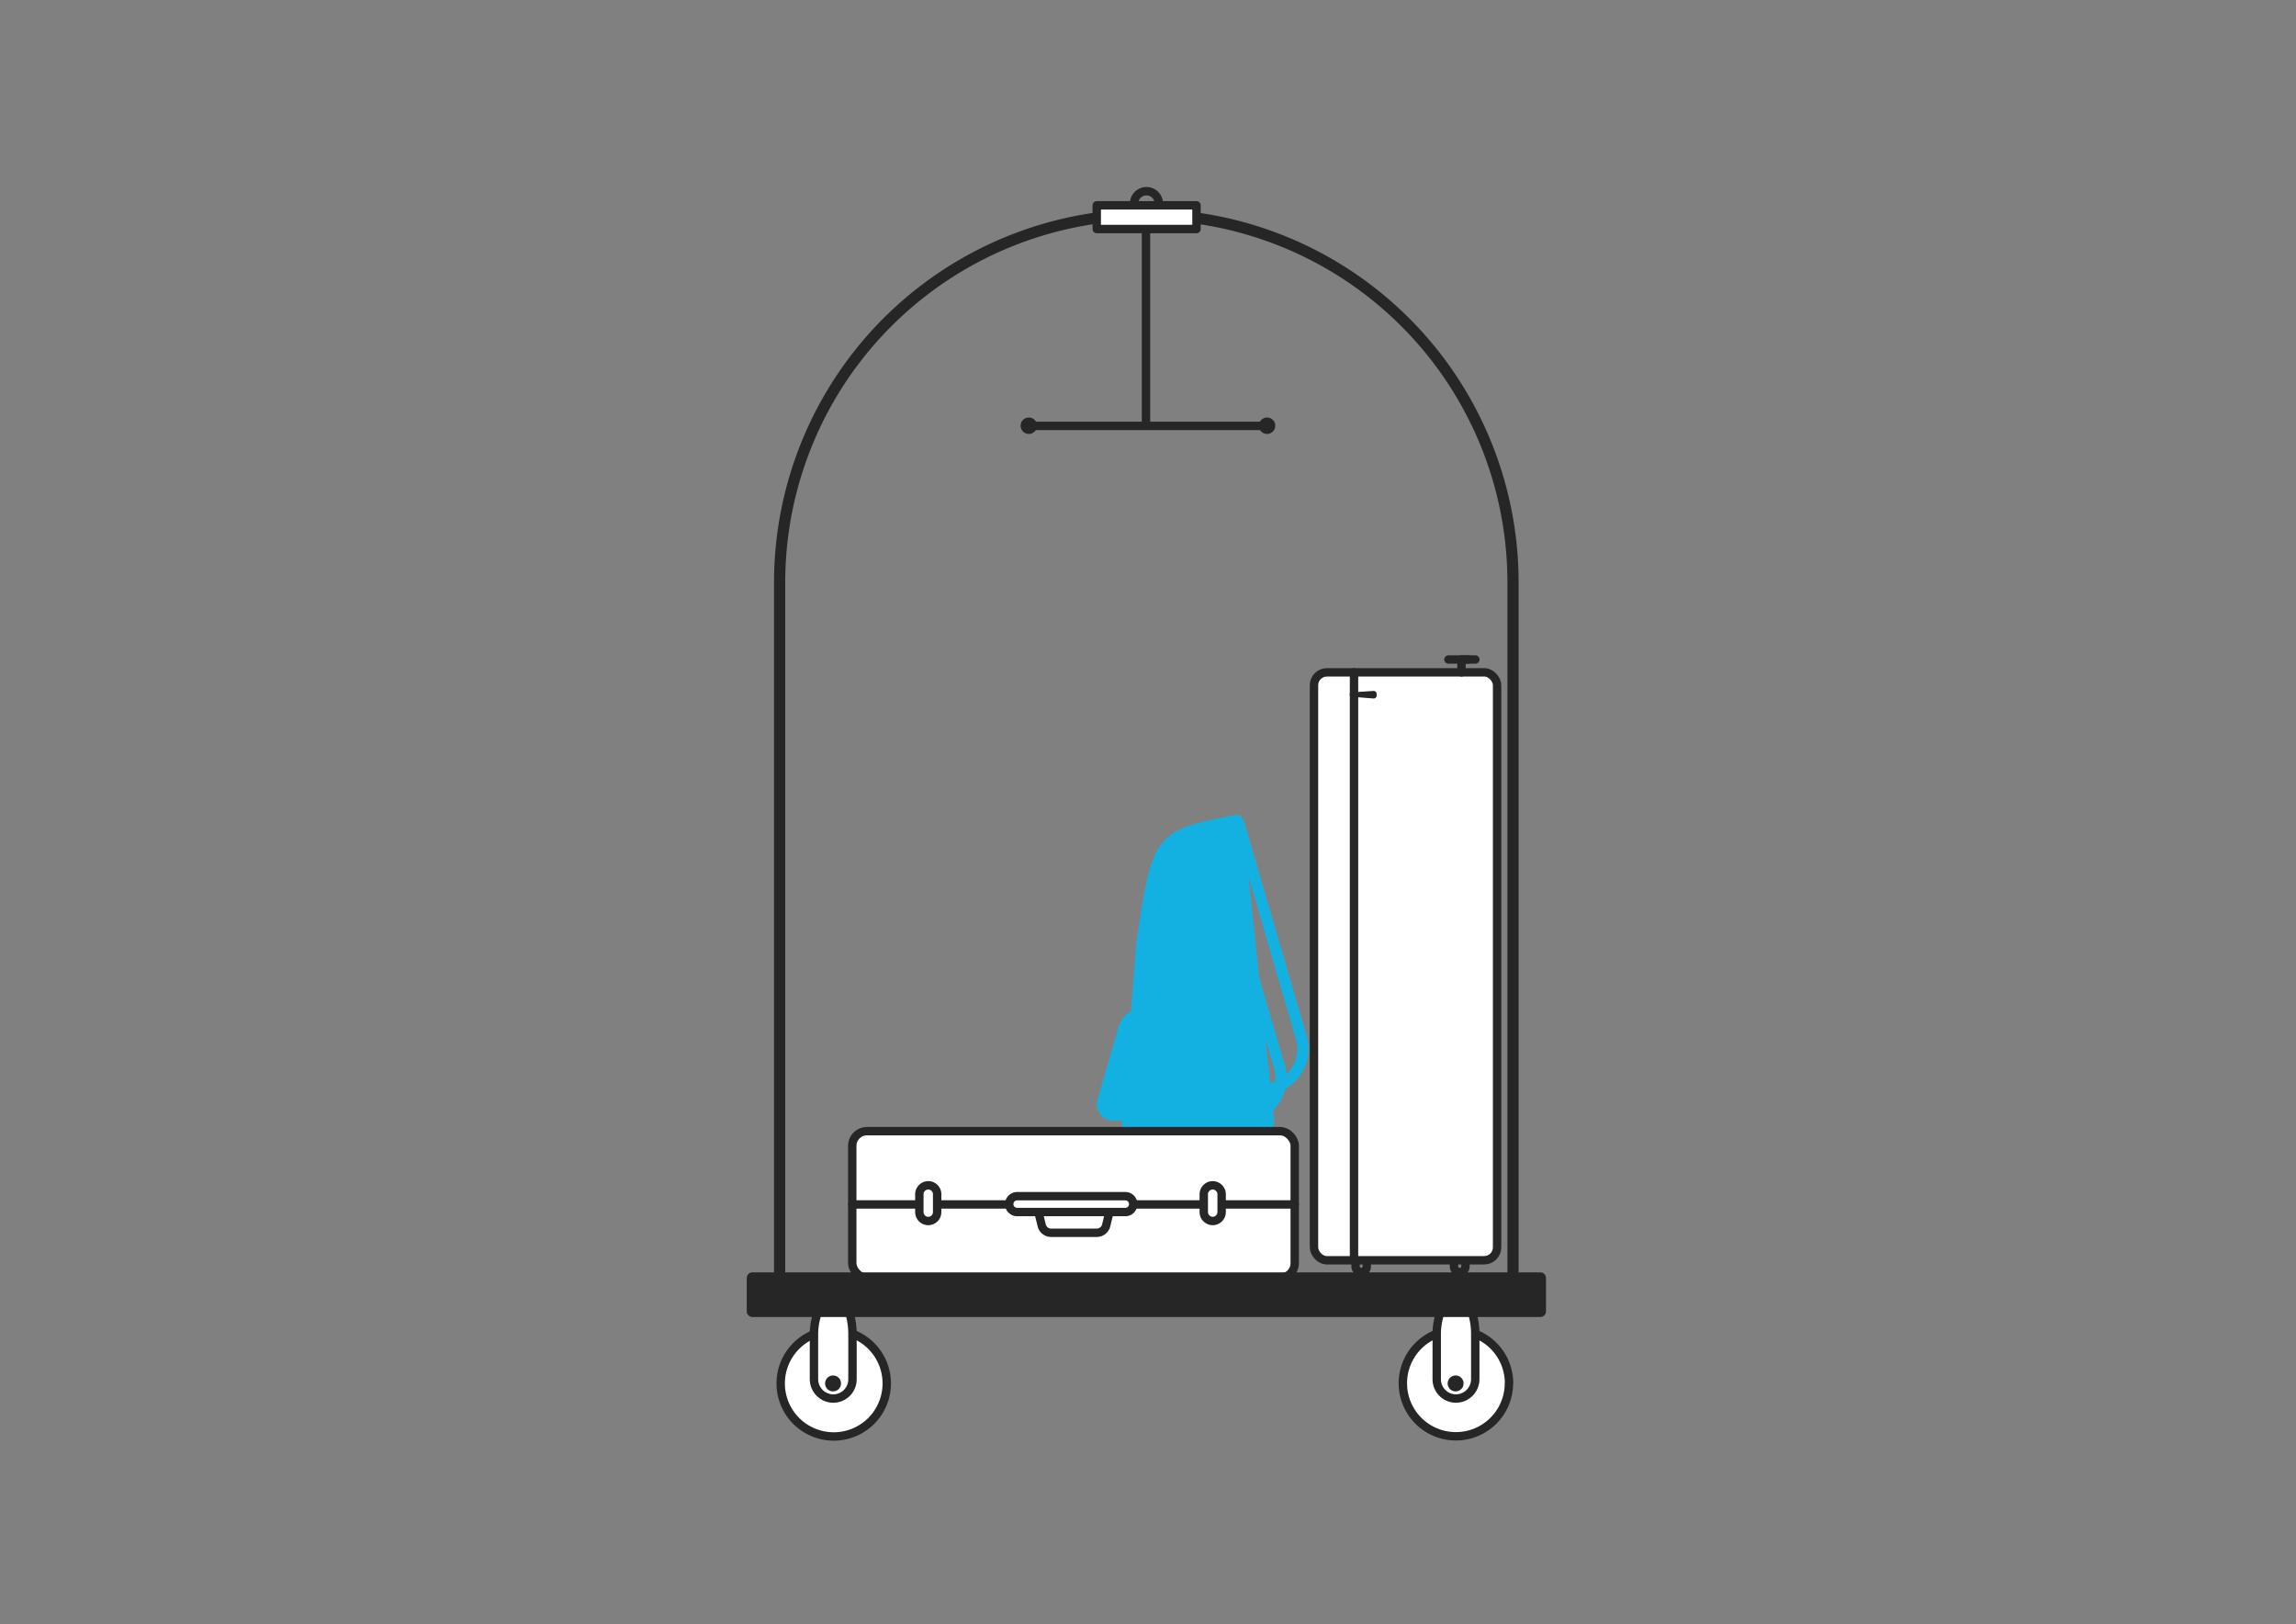<?xml version="1.0" encoding="UTF-8"?> <svg xmlns="http://www.w3.org/2000/svg" viewBox="0 0 410 290"><rect x="0" y="0" width="410" height="290" fill="#808080" stroke="none"/><defs><style>.cls-1{fill:#13b1e2;}.cls-1,.cls-2{stroke:#13b1e2;}.cls-1,.cls-2,.cls-3,.cls-4,.cls-6,.cls-7{stroke-linecap:round;stroke-linejoin:round;}.cls-1,.cls-2,.cls-3,.cls-7{stroke-width:2px;}.cls-2,.cls-3,.cls-6{fill:none;}.cls-3,.cls-4,.cls-6,.cls-7{stroke:#262626;}.cls-4{fill:#fff;}.cls-4,.cls-6{stroke-width:1.5px;}.cls-5,.cls-7{fill:#262626;}</style></defs><g id="hotels"><path class="cls-1" d="M203.89,168.58c2.83-19.15,2.83-19.38,17-22.11h0l5.66,53.88-25.17.39Z"></path><path class="cls-2" d="M225.51,194.46h0a7.17,7.17,0,0,0,7.16-7.16,7.49,7.49,0,0,0-.28-2L221.2,146.91"></path><path class="cls-2" d="M221.59,199.61h0a7.16,7.16,0,0,0,7.16-7.16,7.49,7.49,0,0,0-.28-2l-11.19-38.33"></path><path class="cls-1" d="M198.76,199.06l11.41.52a2,2,0,0,0,2.17-1.88l.92-13a2,2,0,0,0-1.87-2.16h0l-8.5-.92c-1.1-.09-1.41.31-2.16,1.88l-3.87,13.43a2,2,0,0,0,1.88,2.17Z"></path><path class="cls-3" d="M139.22,228.87V103.8a65.7,65.7,0,0,1,65.5-65.5h0a65.68,65.68,0,0,1,65.46,65.5V228.87"></path><path class="cls-4" d="M158.35,247a9.47,9.47,0,1,1-9.47-9.47,9.47,9.47,0,0,1,9.47,9.47Z"></path><path class="cls-4" d="M148.79,231.76h0c2.92,0,3.44,4.46,3.44,6.36v8.14a3.44,3.44,0,0,1-3.44,3.44h0a3.47,3.47,0,0,1-3.44-3.44v-8.14C145.35,236.22,146.12,231.76,148.79,231.76Z"></path><path class="cls-5" d="M150.18,247a1.42,1.42,0,1,1-1.42-1.42A1.41,1.41,0,0,1,150.18,247Z"></path><path class="cls-4" d="M269.45,247A9.47,9.47,0,1,1,260,237.5a9.47,9.47,0,0,1,9.47,9.47Z"></path><path class="cls-4" d="M260,231.76h0c2.9,0,3.44,4.46,3.44,6.36v8.14A3.47,3.47,0,0,1,260,249.7h0a3.44,3.44,0,0,1-3.44-3.44v-8.14C256.54,236.22,257.29,231.76,260,231.76Z"></path><path class="cls-5" d="M261.35,247a1.42,1.42,0,1,1-1.42-1.42A1.41,1.41,0,0,1,261.35,247Z"></path><rect class="cls-4" x="152.19" y="201.96" width="79.01" height="26.18" rx="2.62"></rect><line class="cls-6" x1="231.2" y1="215.04" x2="152.19" y2="215.04"></line><path class="cls-4" d="M165.77,218h0a1.6,1.6,0,0,1-1.6-1.6v-3.18a1.6,1.6,0,0,1,1.6-1.59h0a1.59,1.59,0,0,1,1.58,1.59v3.18A1.59,1.59,0,0,1,165.77,218Z"></path><path class="cls-4" d="M216.56,218h0a1.61,1.61,0,0,1-1.6-1.6v-3.18a1.6,1.6,0,0,1,1.6-1.59h0a1.61,1.61,0,0,1,1.59,1.59v3.18A1.6,1.6,0,0,1,216.56,218Z"></path><rect class="cls-7" x="134.35" y="228.17" width="140.72" height="5.97"></rect><rect class="cls-4" x="195.85" y="36.66" width="17.81" height="4.23"></rect><polyline class="cls-6" points="204.64 41.5 204.64 76.04 183.43 76.04"></polyline><line class="cls-6" x1="204.87" y1="76.04" x2="226.07" y2="76.04"></line><circle class="cls-5" cx="226.26" cy="76.01" r="1.47"></circle><circle class="cls-5" cx="183.72" cy="76.01" r="1.47"></circle><path class="cls-6" d="M202.52,36.2a2.21,2.21,0,0,1,4.41,0"></path><path class="cls-6" d="M244.07,224.49v1.62a1,1,0,0,1-1,1h0a1,1,0,0,1-1-1v-1.62a1,1,0,0,1,1-1.05h0a1,1,0,0,1,1,1.05Z"></path><path class="cls-6" d="M261.69,224.49v1.62a1,1,0,0,1-1,1h0a1,1,0,0,1-1.05-1h0v-1.62a1,1,0,0,1,1.05-1.05h0A1,1,0,0,1,261.69,224.49Z"></path><rect class="cls-4" x="234.64" y="120.04" width="32.7" height="104.97" rx="2.31"></rect><line class="cls-6" x1="241.79" y1="120.04" x2="241.79" y2="224.99"></line><circle class="cls-5" cx="241.86" cy="124.03" r="0.84"></circle><path class="cls-5" d="M242.75,123.52a.23.23,0,0,0-.23.23h0v.54a.22.22,0,0,0,.23.22h0l2.52.2a.52.52,0,0,0,.56-.51h0v-.3a.54.54,0,0,0-.54-.54h0Z"></path><polyline class="cls-6" points="260.98 120.04 260.98 117.75 263.46 117.75"></polyline><line class="cls-6" x1="262.19" y1="117.75" x2="258.65" y2="117.75"></line><path class="cls-4" d="M200.94,216.4h-19.3a1.41,1.41,0,0,1-1.42-1.41h0a1.41,1.41,0,0,1,1.42-1.42h19.3a1.41,1.41,0,0,1,1.42,1.42h0A1.41,1.41,0,0,1,200.94,216.4Z"></path><path class="cls-6" d="M198,216.87l-.47,1.92a1.72,1.72,0,0,1-1.66,1.31h-8.19a1.72,1.72,0,0,1-1.66-1.31l-.47-1.92"></path></g></svg> 